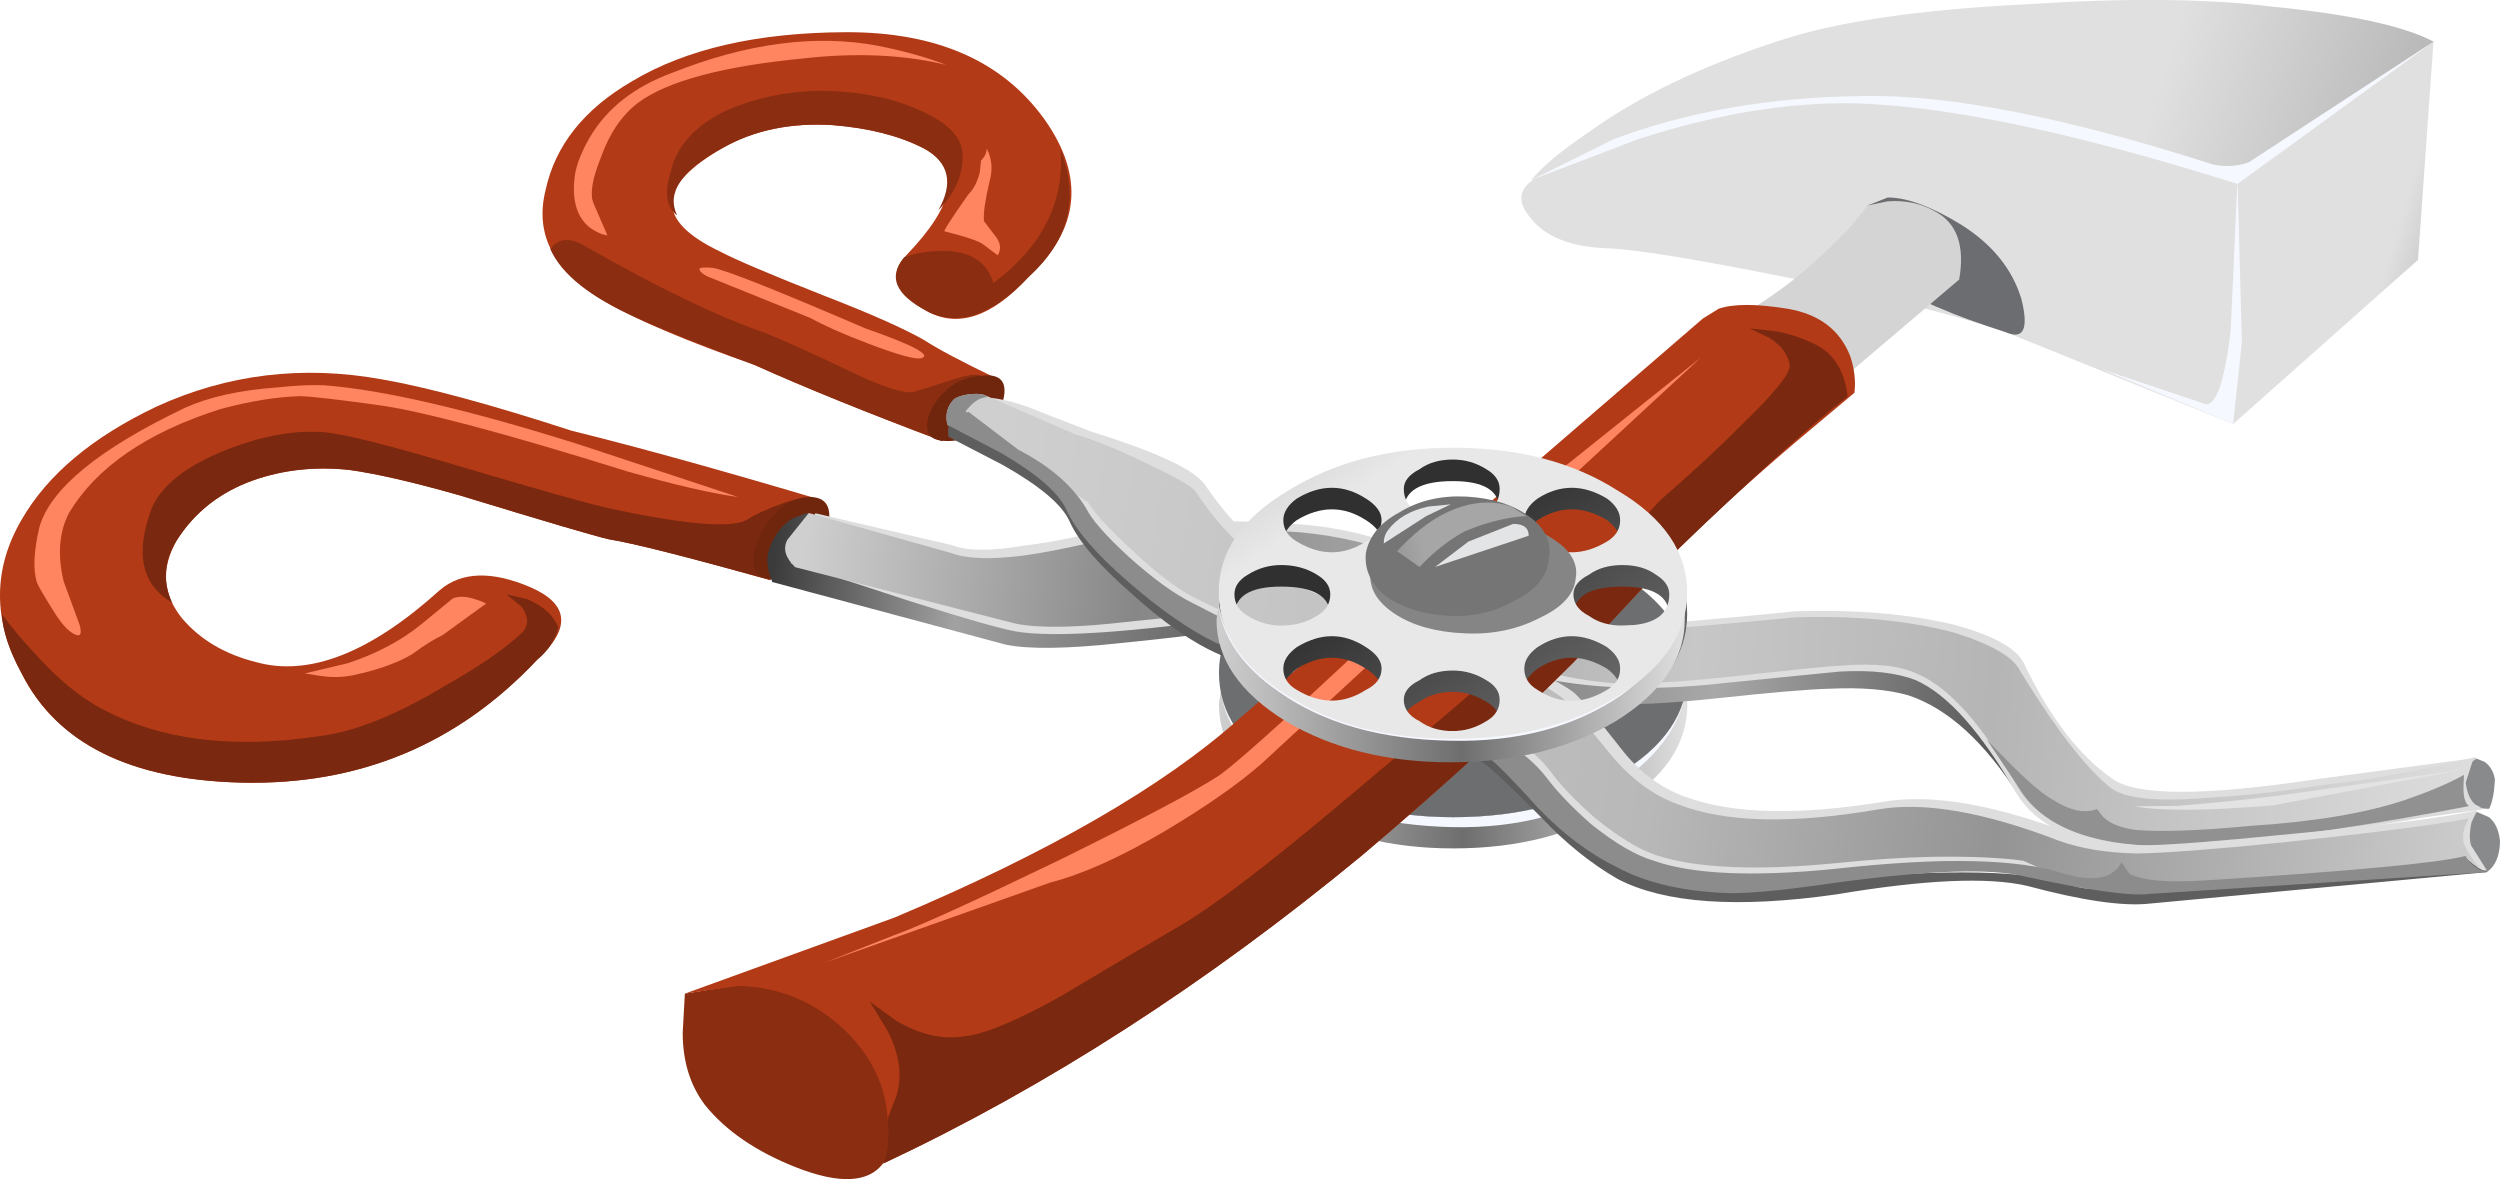 <?xml version="1.0" encoding="UTF-8" standalone="no"?>
<!-- Created with Inkscape (http://www.inkscape.org/) -->
<svg xmlns:inkscape="http://www.inkscape.org/namespaces/inkscape" xmlns:rdf="http://www.w3.org/1999/02/22-rdf-syntax-ns#" xmlns="http://www.w3.org/2000/svg" xmlns:xlink="http://www.w3.org/1999/xlink" xmlns:ns1="http://sozi.baierouge.fr" xmlns:cc="http://creativecommons.org/ns#" xmlns:sodipodi="http://sodipodi.sourceforge.net/DTD/sodipodi-0.dtd" xmlns:dc="http://purl.org/dc/elements/1.1/" id="svg2" xml:space="preserve" viewBox="0 0 50.443 23.791" version="1.1" inkscape:version="0.91 r13725">
  <defs id="defs6">
    <linearGradient id="linearGradient24" y2="-2.05" gradientUnits="userSpaceOnUse" x2="5.238" gradientTransform="matrix(.72 0 0 .631 23.457 7.922)" y1="-2.05" x1="-5.237">
      <stop id="stop26" style="stop-color:#cfcfcf" offset="0"/>
      <stop id="stop28" style="stop-color:#6e6e6e" offset=".522"/>
      <stop id="stop30" style="stop-color:#e0e0e0" offset="1"/>
    </linearGradient>
    <linearGradient id="linearGradient58" y2="-524.22" gradientUnits="userSpaceOnUse" x2="299.47" gradientTransform="matrix(.719 .005 .061 .63 -147.66 336.94)" y1="-524.22" x1="266.95">
      <stop id="stop60" style="stop-color:#3b3b3b" offset="0"/>
      <stop id="stop62" style="stop-color:#a1a1a1" offset=".129"/>
      <stop id="stop64" style="stop-color:#575757" offset=".353"/>
      <stop id="stop66" style="stop-color:#a8a8a8" offset=".659"/>
      <stop id="stop68" style="stop-color:#1f1f1f" offset="1"/>
    </linearGradient>
    <linearGradient id="linearGradient86" y2="-522.96" gradientUnits="userSpaceOnUse" x2="303.01" gradientTransform="matrix(.719 .005 .061 .63 -145.33 336.18)" y1="-522.96" x1="264.24">
      <stop id="stop88" style="stop-color:#cfcfcf" offset="0"/>
      <stop id="stop90" style="stop-color:#878787" offset=".196"/>
      <stop id="stop92" style="stop-color:#c7c7c7" offset=".522"/>
      <stop id="stop94" style="stop-color:#b5b5b5" offset="0.698"/>
      <stop id="stop96" style="stop-color:#e0e0e0" offset="1"/>
    </linearGradient>
    <linearGradient id="linearGradient132" y2="-1679" gradientUnits="userSpaceOnUse" x2="-649.88" gradientTransform="matrix(.719 -.019 .088 .628 656.48 1050.9)" y1="-1679" x1="-685.59">
      <stop id="stop134" style="stop-color:#cfcfcf" offset="0"/>
      <stop id="stop136" style="stop-color:#b8b8b8" offset=".439"/>
      <stop id="stop138" style="stop-color:#949494" offset=".659"/>
      <stop id="stop140" style="stop-color:#d4d4d4" offset="1"/>
    </linearGradient>
    <linearGradient id="linearGradient166" y2="-13261" gradientUnits="userSpaceOnUse" x2="17302" gradientTransform="matrix(-.694 .165 -.188 -.608 9555.8 -10894)" y1="-13261" x1="17297">
      <stop id="stop168" style="stop-color:#6e6e6e" offset="0"/>
      <stop id="stop170" style="stop-color:#e0e0e0" offset="1"/>
    </linearGradient>
    <linearGradient id="linearGradient184" y2="-13274" gradientUnits="userSpaceOnUse" x2="17308" gradientTransform="matrix(-.694 .164 -.187 -.608 9565.1 -10889)" y1="-13274" x1="17292">
      <stop id="stop186" style="stop-color:#6e6e6e" offset="0"/>
      <stop id="stop188" style="stop-color:#e0e0e0" offset="1"/>
    </linearGradient>
    <linearGradient id="linearGradient202" y2="-16327" gradientUnits="userSpaceOnUse" x2="1595.7" gradientTransform="matrix(-.068 -.627 .716 -.06 11827 39.766)" y1="-16327" x1="1587.5">
      <stop id="stop204" style="stop-color:#6e6e6e" offset="0"/>
      <stop id="stop206" style="stop-color:#e0e0e0" offset="1"/>
    </linearGradient>
    <linearGradient id="linearGradient222" y2="-8113.9" gradientUnits="userSpaceOnUse" x2="-2317.8" gradientTransform="matrix(.518 -.437 .499 .453 5280.1 2679.9)" y1="-8113.9" x1="-2319.6">
      <stop id="stop224" style="stop-color:#cfcfcf" offset="0"/>
      <stop id="stop226" style="stop-color:#b8b8b8" offset=".439"/>
      <stop id="stop228" style="stop-color:#949494" offset=".659"/>
      <stop id="stop230" style="stop-color:#d4d4d4" offset="1"/>
    </linearGradient>
    <linearGradient id="linearGradient256" y2="-9714.9" gradientUnits="userSpaceOnUse" x2="-3275.2" gradientTransform="matrix(.436 -.502 .573 .382 7020.4 2071.3)" y1="-9714.9" x1="-3285">
      <stop id="stop258" style="stop-color:#303030" offset="0"/>
      <stop id="stop260" style="stop-color:#919191" offset="1"/>
    </linearGradient>
    <linearGradient id="linearGradient274" y2="-2.025" gradientUnits="userSpaceOnUse" x2="5.237" gradientTransform="matrix(.72 0 0 .631 23.417 9.282)" y1="-2.025" x1="-5.238">
      <stop id="stop276" style="stop-color:#cfcfcf" offset="0"/>
      <stop id="stop278" style="stop-color:#6e6e6e" offset=".522"/>
      <stop id="stop280" style="stop-color:#e0e0e0" offset="1"/>
    </linearGradient>
    <linearGradient id="linearGradient296" y2="-9701.3" gradientUnits="userSpaceOnUse" x2="-3277.4" gradientTransform="matrix(.436 -.502 .573 .382 7010.9 2072.5)" y1="-9701.3" x1="-3287">
      <stop id="stop298" style="stop-color:#8a8a8a" offset="0"/>
      <stop id="stop300" style="stop-color:#e8e8e8" offset="1"/>
    </linearGradient>
    <radialGradient id="radialGradient316" gradientUnits="userSpaceOnUse" cy="-11999" cx="-2987.2" gradientTransform="matrix(.311 -.569 -.668 -.33 -7068.2 -5646)" r="2.868">
      <stop id="stop318" style="stop-color:#e0e0e0" offset="0"/>
      <stop id="stop320" style="stop-color:#757575" offset="1"/>
    </radialGradient>
    <radialGradient id="radialGradient334" gradientUnits="userSpaceOnUse" cy="-12046" cx="-2969.8" gradientTransform="matrix(.308 -.57 -.671 -.327 -7146.5 -5622)" r="1.784">
      <stop id="stop336" style="stop-color:#7f7f7f" offset="0"/>
      <stop id="stop338" style="stop-color:#a6a6a6" offset="1"/>
    </radialGradient>
  </defs>
  <g id="g10" transform="matrix(1.25 0 0 -1.25 0 23.791)">
    <g id="g12">
      <g id="g14">
        <g id="g16">
          <g id="g22">
            <path id="path32" style="fill-rule:evenodd;fill:url(#linearGradient24)" d="m23.457 5.842c0.961 0 1.801 0.199 2.52 0.597 0.718 0.399 1.128 0.895 1.222 1.481l0.039-0.25c0-0.653-0.375-1.2-1.117-1.641-0.719-0.461-1.609-0.691-2.664-0.691-1.031 0-1.922 0.23-2.664 0.691-0.746 0.441-1.117 0.988-1.117 1.641l0.035 0.25c0.098-0.586 0.504-1.082 1.227-1.481 0.718-0.398 1.558-0.597 2.519-0.597z" inkscape:connector-curvature="0"/>
          </g>
        </g>
      </g>
      <path id="path34" style="fill-rule:evenodd;fill:#f6f8ff" d="m27.199 7.81c-0.105-0.519-0.453-0.988-1.043-1.402-0.742-0.504-1.644-0.746-2.699-0.727-1.152 0.024-2.074 0.286-2.773 0.789-0.586 0.407-0.918 0.891-0.989 1.45 0.082-0.539 0.45-1 1.098-1.387 0.742-0.461 1.633-0.691 2.664-0.691 1.055 0 1.945 0.23 2.664 0.691 0.606 0.359 0.965 0.785 1.078 1.277z" inkscape:connector-curvature="0"/>
      <path id="path36" style="fill-rule:evenodd;fill:#6d6e70" d="m27.238 8.174c0-0.653-0.375-1.2-1.117-1.641-0.719-0.461-1.609-0.691-2.664-0.691-1.031 0-1.922 0.23-2.664 0.691-0.746 0.441-1.117 0.988-1.117 1.641 0 0.629 0.375 1.168 1.117 1.609 0.742 0.461 1.633 0.691 2.664 0.691s1.922-0.23 2.664-0.691c0.742-0.441 1.117-0.98 1.117-1.609z" inkscape:connector-curvature="0"/>
      <path id="path38" style="fill-rule:evenodd;fill:#888a8c" d="m36.258 5.924c-1.242-0.161-1.961-0.125-2.156 0.105l2.156-0.105c0.058 0.007 0.121 0.015 0.18 0.023 0.699 0.125 1.558 0.293 2.574 0.512 0.582 0.086 0.886 0.199 0.918 0.347l0.175-0.07c0.094-0.066 0.149-0.164 0.168-0.289-0.011-0.211-0.043-0.367-0.093-0.469-1.703-0.047-2.953-0.066-3.742-0.062l-0.18 0.008z" inkscape:connector-curvature="0"/>
      <path id="path40" style="fill-rule:evenodd;fill:#b33a16" d="m9.836 10.326c-0.215 0.047-1.02 0.285-2.418 0.711-0.754 0.215-1.348 0.351-1.777 0.41-0.551 0.059-1.067 0.004-1.555-0.168-0.535-0.191-0.945-0.516-1.231-0.965-0.261-0.453-0.23-0.875 0.086-1.265 0.297-0.348 0.696-0.579 1.192-0.704 0.855-0.238 1.844 0.149 2.965 1.161 0.351 0.3 0.843 0.316 1.476 0.043 0.614-0.274 0.645-0.661 0.094-1.168-1.285-1.364-2.871-2.024-4.766-1.981-1.797 0.043-2.98 0.629-3.554 1.762-0.465 0.855-0.465 1.687 0.004 2.488 0.418 0.723 1.14 1.328 2.168 1.817 1.148 0.527 2.367 0.675 3.652 0.441 0.738-0.129 1.758-0.406 3.055-0.828 1.093-0.27 2.429-0.641 4.015-1.113l-0.812-1.297c-1.371 0.383-2.239 0.601-2.594 0.656z" inkscape:connector-curvature="0"/>
      <path id="path42" style="fill-rule:evenodd;fill:#7a280f" d="m5.641 11.447c-0.551 0.059-1.067 0.004-1.555-0.168-0.535-0.191-0.945-0.516-1.231-0.965-0.207-0.332-0.234-0.664-0.078-1.008-0.492 0.289-0.601 0.797-0.328 1.524 0.16 0.371 0.559 0.683 1.192 0.937 0.586 0.231 1.117 0.328 1.597 0.289 0.332-0.031 1.055-0.214 2.168-0.546 1.278-0.379 2.082-0.606 2.414-0.68 1.285-0.277 2.035-0.332 2.262-0.172 0.121 0.078 0.316 0.168 0.586 0.262 0.121 0.039 0.23 0.066 0.328 0.082l-0.058-0.5-0.504-0.832c-1.375 0.383-2.243 0.601-2.598 0.656-0.215 0.047-1.02 0.285-2.414 0.711-0.758 0.215-1.352 0.351-1.781 0.41z" inkscape:connector-curvature="0"/>
      <path id="path44" style="fill-rule:evenodd;fill:#7a280f" d="m8.176 9.439 0.32-0.074c0.238-0.094 0.399-0.227 0.488-0.398l0.032-0.063c-0.059-0.207-0.172-0.383-0.348-0.523-1.281-1.364-2.871-2.024-4.766-1.981-1.793 0.043-2.98 0.629-3.55 1.762-0.2 0.363-0.309 0.683-0.321 0.957 0.16-0.215 0.328-0.422 0.516-0.617 0.363-0.41 0.734-0.719 1.109-0.918 0.938-0.496 2.094-0.641 3.469-0.438 0.578 0.067 1.262 0.336 2.051 0.813 0.566 0.316 0.984 0.609 1.262 0.871 0.101 0.121 0.093 0.258-0.02 0.41l-0.242 0.199z" inkscape:connector-curvature="0"/>
      <path id="path46" style="fill-rule:evenodd;fill:#70250d" d="m12.941 9.842c-0.195-0.098-0.363-0.145-0.507-0.141-0.192 0.008-0.286 0.113-0.274 0.324 0.008 0.149 0.074 0.324 0.203 0.528 0.18 0.269 0.391 0.417 0.633 0.453 0.313 0.031 0.438-0.121 0.375-0.453-0.062-0.317-0.207-0.551-0.43-0.711z" inkscape:connector-curvature="0"/>
      <g id="g48">
        <g id="g50">
          <g id="g56">
            <path id="path70" style="fill-rule:evenodd;fill:url(#linearGradient58)" d="m17.516 9.935c0.871 0.16 1.902 0.219 3.101 0.18 1.219-0.062 2.469-0.508 3.754-1.328 0.371-0.266 0.977-0.359 1.82-0.281 0.504 0.023 1.395 0.097 2.672 0.222 0.938 0.032 1.774-0.05 2.508-0.246 0.613-0.187 0.988-0.398 1.121-0.637 0.442-0.855 0.918-1.48 1.426-1.875l0.18-0.07c0.019-0.062 0.218-0.164 0.597-0.305 0.379-0.117 0.567-0.207 0.563-0.269-0.5 0.039-1.024 0.129-1.57 0.273-0.59 0.188-0.954 0.379-1.09 0.575-0.559 0.879-1.157 1.425-1.797 1.636-0.332 0.094-0.75 0.129-1.254 0.106-0.359-0.008-0.973-0.063-1.84-0.156-0.75-0.079-1.352-0.11-1.805-0.094-0.476 0.035-1 0.137-1.57 0.304-0.824 0.278-1.488 0.493-1.984 0.633-0.879 0.242-1.653 0.332-2.328 0.27-0.793-0.098-1.434-0.172-1.915-0.219-0.867-0.094-1.492-0.105-1.871-0.027l-3.769 1.011c-0.086 0.211-0.102 0.391-0.047 0.536 0.082 0.23 0.207 0.39 0.379 0.492l0.223 0.086 0.558-0.367c0.492-0.266 1.035-0.473 1.625-0.622 0.238-0.089 0.617-0.105 1.149-0.039 0.293 0.032 0.679 0.102 1.164 0.211z" inkscape:connector-curvature="0"/>
          </g>
        </g>
      </g>
      <path id="path72" style="fill-rule:evenodd;fill:#dedede" d="m17.633 10.154c0.871 0.156 1.902 0.219 3.101 0.176 1.34-0.067 2.59-0.508 3.754-1.328 0.395-0.242 1.016-0.336 1.856-0.282 0.484 0.047 1.363 0.133 2.636 0.254 0.938 0.032 1.774-0.058 2.508-0.273 0.641-0.168 1.016-0.371 1.125-0.606 0.133-0.257 0.332-0.57 0.606-0.933 0.316-0.453 0.601-0.77 0.855-0.945 0.235-0.176 0.781-0.235 1.649-0.18 0.48 0.023 1.117 0.098 1.914 0.215 0.582 0.086 1.293 0.23 2.14 0.433l-0.011-0.285c-0.008-0.211 0.082-0.34 0.269-0.387-1.715-0.339-3.176-0.562-4.379-0.668-1.613-0.132-2.644 0.153-3.094 0.86-0.578 1.008-1.124 1.625-1.644 1.851-0.305 0.118-0.711 0.164-1.215 0.137-0.168-0.015-0.793-0.078-1.879-0.187-1.277-0.145-2.39-0.086-3.336 0.179-0.828 0.278-1.492 0.493-1.988 0.633-0.875 0.242-1.664 0.332-2.359 0.274-1.907-0.274-3.161-0.356-3.754-0.25-0.262 0.05-0.844 0.214-1.739 0.5-1.066 0.351-1.691 0.55-1.882 0.601 0.004 0.106 0.058 0.219 0.16 0.34 0.101 0.121 0.144 0.238 0.125 0.344 0.117-0.028 0.887-0.242 2.308-0.649 0.211-0.09 0.582-0.093 1.114-0.008 0.289 0.032 0.675 0.094 1.16 0.184z" inkscape:connector-curvature="0"/>
      <path id="path74" style="fill-rule:evenodd;fill:#dedede" d="m15.371 10.232c0.234-0.094 0.617-0.097 1.149-0.008 0.289 0.032 0.675 0.102 1.16 0.211 0.922 0.18 1.953 0.227 3.101 0.145 1.172-0.039 2.426-0.481 3.754-1.324 0.395-0.266 1.004-0.371 1.82-0.317 0.504 0.028 1.383 0.102 2.637 0.227 0.961 0.031 1.809-0.043 2.543-0.215 0.617-0.168 0.992-0.367 1.125-0.606 0.414-0.875 0.891-1.5 1.426-1.875 0.371-0.285 1.461-0.292 3.273-0.019l2.641 0.352-0.184-0.122c-0.125-0.078-0.191-0.171-0.195-0.277 0.012-0.273-0.098-0.351-0.332-0.238-1.187-0.274-2.383-0.465-3.59-0.571-1.609-0.132-2.64 0.153-3.09 0.864-0.601 1.008-1.148 1.625-1.644 1.851-0.281 0.137-0.699 0.184-1.25 0.137-0.098 0.004-0.711-0.059-1.844-0.187-1.277-0.149-2.402-0.086-3.375 0.175-0.824 0.282-1.488 0.493-1.984 0.637-0.875 0.262-1.653 0.363-2.324 0.301-0.797-0.098-1.434-0.172-1.918-0.219-0.868-0.094-1.489-0.105-1.872-0.027l-3.554 0.906 0.191 0.312 0.125 0.403 2.211-0.516z" inkscape:connector-curvature="0"/>
      <g id="g76">
        <g id="g78">
          <g id="g84">
            <path id="path98" style="fill-rule:evenodd;fill:url(#linearGradient86)" d="m15.363 10.103c0.235-0.09 0.617-0.105 1.149-0.039 0.265 0.035 0.64 0.106 1.125 0.215 0.871 0.156 1.918 0.219 3.136 0.176 1.223-0.063 2.473-0.504 3.754-1.328 0.375-0.262 0.981-0.36 1.825-0.282 0.48 0.028 1.359 0.102 2.632 0.223 0.961 0.031 1.809-0.051 2.543-0.242 0.618-0.191 0.981-0.402 1.09-0.637 0.578-0.945 1.067-1.57 1.461-1.879 0.234-0.175 0.781-0.226 1.649-0.148 0.48 0.023 1.121 0.098 1.914 0.219 0.605 0.062 1.367 0.203 2.289 0.422l-0.129-0.403c0.035-0.277 0.152-0.414 0.344-0.422-1.79-0.254-3.282-0.433-4.485-0.539-1.613-0.156-2.644 0.141-3.09 0.891-0.558 0.988-1.093 1.594-1.609 1.82-0.281 0.137-0.699 0.184-1.254 0.137-0.07 0.004-0.699-0.059-1.879-0.188-0.746-0.078-1.348-0.109-1.801-0.093-0.457 0.035-0.968 0.136-1.535 0.304-0.828 0.258-1.492 0.461-1.988 0.606-0.875 0.258-1.66 0.359-2.359 0.301-0.797-0.098-1.434-0.172-1.918-0.219-0.844-0.098-1.454-0.11-1.836-0.031l-3.555 0.91c-0.16 0.152-0.203 0.301-0.125 0.445l0.344 0.43 2.308-0.649z" inkscape:connector-curvature="0"/>
          </g>
        </g>
      </g>
      <path id="path100" style="fill-rule:evenodd;fill:#e3e3e3" d="m34.461 6.017 0.684 0.008c0.554 0.043 1.097 0.098 1.625 0.164l3.042 0.43-3.121-0.586c-1.082-0.09-1.824-0.094-2.23-0.016z" inkscape:connector-curvature="0"/>
      <path id="path102" style="fill-rule:evenodd;fill:#919191" d="m39.766 6.369c-0.008-0.188 0.023-0.305 0.089-0.348-1.57-0.304-2.96-0.508-4.164-0.613-1.613-0.137-2.64 0.164-3.089 0.891l-0.54 0.808c0.504-0.543 0.864-0.871 1.075-0.984 0.277-0.176 0.515-0.227 0.711-0.149l0.101-0.129c0.117-0.109 0.293-0.179 0.531-0.21 0.407-0.032 1.02-0.012 1.836 0.066 1.036 0.066 1.872 0.207 2.504 0.418 0.387 0.133 0.707 0.269 0.953 0.406l-0.007-0.156z" inkscape:connector-curvature="0"/>
      <path id="path104" style="fill-rule:evenodd;fill:#ff8561" d="m0.633 10.513c0.172 0.625 0.957 1.27 2.355 1.938 0.391 0.176 0.887 0.285 1.489 0.328 0.289 0.031 0.543 0.043 0.757 0.035 0.957-0.074 2.332-0.394 4.129-0.961l2.551-0.843c-0.43 0.058-1.019 0.195-1.777 0.41-2.035 0.636-3.399 0.996-4.09 1.082-0.621 0.086-1.012 0.129-1.18 0.136-0.387-0.007-0.82-0.078-1.305-0.207-1.191-0.378-2.007-0.941-2.449-1.679-0.16-0.309-0.187-0.676-0.086-1.102l0.258-0.703c0.039-0.148 0.016-0.199-0.082-0.152-0.094 0.043-0.195 0.152-0.308 0.324-0.176 0.281-0.278 0.453-0.301 0.516-0.063 0.21-0.047 0.503 0.039 0.878z" inkscape:connector-curvature="0"/>
      <path id="path106" style="fill-rule:evenodd;fill:#ff8561" d="m7.309 9.373c0.097 0.039 0.218 0.035 0.359-0.012 0.074-0.023 0.133-0.047 0.18-0.07l-0.707-0.512c-0.125-0.059-0.286-0.156-0.481-0.301-0.222-0.136-0.539-0.254-0.953-0.343-0.168-0.036-0.348-0.04-0.539-0.012l-0.25 0.039 0.691 0.164c0.461 0.152 0.856 0.359 1.18 0.621l0.52 0.426z" inkscape:connector-curvature="0"/>
      <path id="path108" style="fill-rule:evenodd;fill:#888a8c" d="m37.512 5.353c0.355 0.047 1.183 0.235 2.476 0.571l0.188-0.082c0.101-0.079 0.164-0.211 0.179-0.399-0.007-0.234-0.078-0.394-0.214-0.488-1.403 0.098-2.762 0.117-4.079 0.055-0.816-0.032-1.699 0.015-2.648 0.144l-0.184 0.035c0.602-0.074 1.301-0.097 2.098-0.07 0.817 0.055 1.543 0.133 2.184 0.234z" inkscape:connector-curvature="0"/>
      <path id="path110" style="fill-rule:evenodd;fill:#b33a16" d="m16.859 17.107c0.657-0.926 0.571-1.773-0.254-2.543-0.593-0.648-1.144-0.832-1.648-0.551-0.508 0.305-0.617 0.606-0.328 0.899 0.797 0.828 0.891 1.402 0.289 1.723-0.402 0.207-0.895 0.332-1.477 0.378-0.675 0.043-1.269-0.082-1.773-0.367-1.078-0.617-1.094-1.176-0.039-1.676 0.25-0.132 0.812-0.371 1.683-0.714 0.747-0.289 1.282-0.528 1.61-0.715 0.207-0.137 0.598-0.344 1.172-0.621l-0.133-0.547-0.758-0.457c-1.191 0.449-2.199 0.855-3.023 1.226-1.118 0.391-1.914 0.731-2.395 1.016-0.832 0.473-1.16 1.07-0.98 1.801 0.156 0.726 0.621 1.312 1.402 1.765 0.871 0.52 2.016 0.782 3.434 0.789 1.464 0.008 2.539-0.46 3.218-1.406z" inkscape:connector-curvature="0"/>
      <path id="path112" style="fill-rule:evenodd;fill:#8a2d11" d="m17.117 16.619c0.309-0.781 0.137-1.465-0.512-2.055-0.597-0.629-1.148-0.812-1.648-0.551-0.504 0.266-0.625 0.551-0.363 0.864 0.187 0.074 0.414 0.109 0.679 0.105 0.407-0.015 0.665-0.187 0.762-0.519 0.793 0.597 1.153 1.316 1.082 2.156z" inkscape:connector-curvature="0"/>
      <path id="path114" style="fill-rule:evenodd;fill:#8a2d11" d="m14.918 16.635c-0.402 0.207-0.895 0.332-1.477 0.378-0.675 0.043-1.269-0.082-1.773-0.367-0.668-0.359-0.914-0.722-0.738-1.09-0.18 0.137-0.211 0.375-0.098 0.723 0.09 0.383 0.363 0.695 0.824 0.938 0.465 0.218 0.985 0.336 1.559 0.351 0.625-0.004 1.164-0.105 1.613-0.308 0.473-0.2 0.711-0.45 0.711-0.743 0.004-0.316-0.129-0.609-0.394-0.879 0.25 0.438 0.175 0.77-0.227 0.997z" inkscape:connector-curvature="0"/>
      <path id="path116" style="fill-rule:evenodd;fill:#8a2d11" d="m15.836 12.967 0.234-0.207-0.109-0.387-0.758-0.457c-1.191 0.449-2.199 0.855-3.023 1.226-0.871 0.325-1.504 0.578-1.907 0.762-0.746 0.332-1.211 0.703-1.39 1.109 0.129 0.18 0.32 0.192 0.574 0.04 1.164-0.665 2.125-1.129 2.895-1.395 0.273-0.109 0.761-0.328 1.464-0.664 0.473-0.223 0.782-0.316 0.926-0.289 0.024 0.004 0.235 0.07 0.633 0.199 0.23 0.078 0.387 0.098 0.461 0.063z" inkscape:connector-curvature="0"/>
      <path id="path118" style="fill-rule:evenodd;fill:#70250d" d="m15.738 12.01c-0.187-0.075-0.355-0.106-0.5-0.094-0.191 0.008-0.281 0.097-0.273 0.265 0.012 0.149 0.082 0.301 0.215 0.457 0.175 0.204 0.394 0.309 0.656 0.329 0.309 0.039 0.43-0.09 0.359-0.387-0.05-0.277-0.203-0.469-0.457-0.57z" inkscape:connector-curvature="0"/>
      <path id="path120" style="fill-rule:evenodd;fill:#dedede" d="m15.477 12.533c0.07 0.047 0.152 0.07 0.246 0.078l0.144 0.008c0.215-0.004 0.473-0.063 0.77-0.172 0.175-0.07 0.5-0.199 0.972-0.379 1.063-0.332 1.676-0.617 1.84-0.859 0.52-0.77 1.156-1.309 1.903-1.617 0.347-0.145 1.082-0.426 2.199-0.836 0.972-0.403 1.586-0.7 1.844-0.895 0.101-0.078 0.355-0.379 0.761-0.898 0.293-0.383 0.641-0.645 1.039-0.789 0.77-0.286 1.856-0.309 3.254-0.075 0.758 0.114 1.735-0.054 2.93-0.504 0.348-0.125 0.762-0.195 1.242-0.207 0.457 0.008 1.246 0.071 2.367 0.184 1.504 0.141 2.504 0.27 3 0.383l-0.093-0.195c-0.036-0.168-0.036-0.297-0.004-0.379l0.25-0.395-5.321-0.246c-0.332-0.043-1.004 0.051-2.008 0.281-0.32 0.086-0.792 0.117-1.414 0.098-0.554 0.008-1.058-0.027-1.507-0.098-1.543-0.265-2.766-0.168-3.672 0.301-0.426 0.227-0.813 0.527-1.157 0.906-0.421 0.438-0.695 0.703-0.824 0.801-0.258 0.195-0.945 0.508-2.066 0.941-1.442 0.559-2.188 0.848-2.234 0.868-0.454 0.203-0.95 0.519-1.489 0.945-0.594 0.469-0.961 0.855-1.105 1.164-0.117 0.246-0.481 0.547-1.09 0.91l-0.867 0.449c-0.051 0.059-0.024 0.133 0.09 0.227z" inkscape:connector-curvature="0"/>
      <g id="g122">
        <g id="g124">
          <g id="g130">
            <path id="path142" style="fill-rule:evenodd;fill:url(#linearGradient132)" d="m15.719 12.674c0.07 0.004 0.133-0.004 0.179-0.02l1.461-0.633c0.348-0.105 0.746-0.269 1.196-0.492 0.476-0.223 0.73-0.375 0.761-0.457 0.496-0.746 1.129-1.285 1.903-1.613 0.375-0.145 1.105-0.426 2.199-0.84 0.996-0.379 1.609-0.676 1.844-0.891 0.078-0.082 0.332-0.379 0.761-0.902 0.321-0.379 0.676-0.641 1.075-0.781 0.746-0.289 1.82-0.317 3.218-0.078 0.735 0.128 1.711-0.039 2.926-0.508 0.348-0.125 0.766-0.192 1.246-0.203 0.481 0.007 1.282 0.07 2.403 0.183 1.5 0.16 2.488 0.289 2.961 0.383l-0.063-0.133c-0.035-0.105-0.043-0.203-0.012-0.285 0.063-0.141 0.145-0.262 0.246-0.363l-5.335-0.438c-0.286-0.039-0.954 0.055-2.008 0.282-0.668 0.191-1.641 0.191-2.922 0.003-1.641-0.234-2.852-0.132-3.633 0.305-0.453 0.223-0.852 0.524-1.195 0.902-0.45 0.473-0.711 0.743-0.789 0.801-0.254 0.172-0.957 0.485-2.102 0.938-1.414 0.543-2.16 0.832-2.234 0.867-0.481 0.246-0.977 0.57-1.493 0.98-0.589 0.446-0.957 0.821-1.101 1.129-0.121 0.266-0.469 0.571-1.051 0.91l-0.867 0.454c-0.039 0.164-0.004 0.304 0.109 0.414 0.067 0.05 0.172 0.078 0.317 0.086z" inkscape:connector-curvature="0"/>
          </g>
        </g>
      </g>
      <path id="path144" style="fill-rule:evenodd;fill:#dedede" d="m16.449 11.678v0.031l0.11-0.024c0.312-0.273 0.503-0.429 0.582-0.468 0.074-0.059 0.214-0.157 0.418-0.289 0.113-0.184 0.351-0.442 0.714-0.774 0.395-0.375 0.739-0.637 1.043-0.789 1.602-0.762 2.825-1.281 3.664-1.562 1.043-0.379 1.727-0.786 2.051-1.227 0.164-0.223 0.403-0.473 0.715-0.746 0.387-0.313 0.715-0.512 0.988-0.602 0.641-0.211 1.621-0.254 2.934-0.125 1.098 0.114 2.043 0.133 2.844 0.055l0.148-0.02 0.633-0.277-0.551 0.125c-0.664 0.188-1.64 0.188-2.922 0-1.539-0.269-2.765-0.168-3.668 0.301-0.429 0.226-0.816 0.527-1.16 0.906-0.422 0.438-0.695 0.703-0.824 0.801-0.258 0.191-0.945 0.508-2.063 0.941-1.441 0.559-2.187 0.848-2.238 0.868-0.449 0.203-0.945 0.519-1.488 0.945-0.59 0.449-0.957 0.824-1.106 1.133-0.113 0.242-0.39 0.507-0.824 0.797z" inkscape:connector-curvature="0"/>
      <path id="path146" style="fill-rule:evenodd;fill:#5e5e5e" d="m16.176 11.533-0.867 0.449c-0.016 0.149 0.011 0.266 0.078 0.356l1.105-0.719c0.617-0.469 0.969-0.793 1.055-0.977 0.09-0.183 0.328-0.441 0.715-0.777 0.39-0.332 0.734-0.582 1.039-0.754 1.105-0.582 2.328-1.113 3.668-1.594 0.422-0.164 0.851-0.367 1.277-0.613 0.383-0.23 0.641-0.422 0.774-0.582 0.16-0.223 0.398-0.473 0.71-0.746 0.387-0.332 0.719-0.543 0.993-0.633 0.715-0.207 1.691-0.238 2.929-0.094 1.813 0.157 3.043 0.133 3.688-0.078 0.469-0.16 0.777-0.097 0.922 0.184l0.015-0.188c0.129-0.097 0.504-0.125 1.125-0.086 2.465 0.161 3.942 0.317 4.434 0.473 0.105-0.098 0.207-0.164 0.305-0.199l-5.442-0.508c-0.426-0.047-1.086 0.047-1.972 0.285-0.637 0.149-1.668 0.102-3.09-0.137-1.59-0.226-2.766-0.144-3.52 0.247-0.429 0.246-0.844 0.578-1.238 0.996-0.473 0.476-0.774 0.761-0.902 0.855-0.231 0.176-0.918 0.481-2.063 0.914-1.363 0.5-2.109 0.789-2.234 0.863-0.426 0.184-0.899 0.512-1.418 0.985-0.52 0.453-0.856 0.84-1 1.168-0.121 0.265-0.481 0.57-1.086 0.91z" inkscape:connector-curvature="0"/>
      <path id="path148" style="fill-rule:evenodd;fill:#8c8c8c" d="m15.398 12.592c0.071 0.043 0.176 0.074 0.321 0.082 0.07 0.004 0.133-0.004 0.179-0.02l0.04-0.031c-0.094-0.004-0.188-0.051-0.274-0.141-0.09-0.09-0.098-0.125-0.031-0.097l0.808-0.614c0.504-0.261 0.868-0.574 1.09-0.941 0.09-0.184 0.317-0.442 0.68-0.777 0.391-0.352 0.738-0.606 1.039-0.754 1.105-0.582 2.328-1.114 3.668-1.598 1.016-0.356 1.699-0.762 2.051-1.227 0.164-0.218 0.402-0.468 0.711-0.742 0.39-0.312 0.73-0.512 1.027-0.597 0.617-0.215 1.582-0.258 2.895-0.129 1.742 0.195 2.98 0.168 3.722-0.078 0.469-0.137 0.778-0.079 0.922 0.187l0.125-0.184c0.203-0.113 0.613-0.148 1.234-0.109 2.395 0.152 3.79 0.285 4.192 0.395 0.082-0.141 0.199-0.227 0.344-0.262l-5.453-0.352c-0.286-0.039-0.954 0.055-2.008 0.282-0.543 0.136-1.559 0.101-3.059-0.102-0.738-0.109-1.285-0.164-1.644-0.168-0.75 0.016-1.375 0.152-1.875 0.418-0.454 0.223-0.875 0.543-1.274 0.957-0.449 0.5-0.738 0.785-0.863 0.863-0.258 0.196-0.957 0.508-2.102 0.938-1.316 0.508-2.062 0.797-2.238 0.867-0.426 0.207-0.898 0.535-1.414 0.984-0.52 0.45-0.856 0.84-1 1.168-0.121 0.266-0.469 0.571-1.051 0.91l-0.867 0.454c-0.039 0.164-0.004 0.304 0.105 0.418z" inkscape:connector-curvature="0"/>
      <path id="path150" style="fill-rule:evenodd;fill:#ff8561" d="m15.273 17.986c-0.687 0.164-1.449 0.199-2.281 0.106-1.312-0.125-2.207-0.364-2.683-0.711-0.274-0.207-0.473-0.504-0.61-0.891-0.14-0.348-0.179-0.59-0.121-0.734l0.227-0.524c-0.098 0.016-0.2 0.063-0.301 0.141-0.207 0.176-0.281 0.465-0.219 0.867 0.035 0.172 0.113 0.367 0.242 0.586 0.274 0.461 0.711 0.805 1.321 1.031 1.211 0.481 2.316 0.625 3.316 0.438 0.414-0.082 0.785-0.184 1.109-0.309z" inkscape:connector-curvature="0"/>
      <path id="path152" style="fill-rule:evenodd;fill:#ff8561" d="m15.836 16.443c0.066 0.067 0.094 0.133 0.09 0.195 0.086-0.164 0.101-0.343 0.047-0.535-0.071-0.3-0.102-0.511-0.09-0.64l0.16-0.211c0.105-0.117 0.129-0.231 0.062-0.34l-0.23 0.172c-0.074 0.058-0.285 0.129-0.629 0.215-0.023-0.004 0.102 0.195 0.383 0.593 0.09 0.09 0.148 0.207 0.187 0.36l0.02 0.191z" inkscape:connector-curvature="0"/>
      <path id="path154" style="fill-rule:evenodd;fill:#ff8561" d="m11.504 14.709c0.195-0.028 1.019-0.356 2.465-0.977 0.769-0.269 1.07-0.429 0.906-0.48-0.094-0.028-0.375 0.051-0.848 0.23-0.425 0.16-0.734 0.301-0.937 0.414l-1.684 0.68c-0.074 0.039-0.113 0.078-0.117 0.121 0.023 0.02 0.094 0.023 0.215 0.012z" inkscape:connector-curvature="0"/>
      <g id="g156">
        <g id="g158">
          <g id="g164">
            <path id="path172" style="fill-rule:evenodd;fill:url(#linearGradient166)" d="m36.047 12.189-1.078 2.27 1.797 3.117 2.515 0.789-0.25-3.527-2.984-2.649z" inkscape:connector-curvature="0"/>
          </g>
        </g>
      </g>
      <g id="g174">
        <g id="g176">
          <g id="g182">
            <path id="path190" style="fill-rule:evenodd;fill:url(#linearGradient184)" d="m25.617 16.881c0.817 0.589 1.836 1.082 3.059 1.48 0.933 0.317 2.277 0.516 4.027 0.602 1.606 0.105 2.922 0.093 3.953-0.035 1.27-0.125 2.149-0.313 2.625-0.567l-4.746-3.273-7.012 0.535-2.804 0.504c0.168 0.211 0.469 0.461 0.898 0.754z" inkscape:connector-curvature="0"/>
          </g>
        </g>
      </g>
      <g id="g192">
        <g id="g194">
          <g id="g200">
            <path id="path208" style="fill-rule:evenodd;fill:url(#linearGradient202)" d="m25.941 15.025c-0.574 0.02-0.984 0.18-1.222 0.473-0.239 0.273-0.215 0.492 0.074 0.66 0.789 0.422 1.75 0.758 2.875 1.008 1.223 0.273 2.324 0.355 3.309 0.254 1.363-0.168 3.078-0.602 5.14-1.293l-0.07-3.938-3.668 1.481c-0.793 0.273-1.965 0.566-3.524 0.883-1.464 0.292-2.433 0.453-2.914 0.472z" inkscape:connector-curvature="0"/>
          </g>
        </g>
      </g>
      <path id="path210" style="fill-rule:evenodd;fill:#6c6d70" d="m30.617 14.709-0.469 1.008 0.325 0.128c0.312 0 0.707-0.148 1.187-0.441 0.5-0.316 0.824-0.715 0.969-1.199 0.121-0.481 0.035-0.66-0.25-0.535-0.457 0.148-0.805 0.273-1.043 0.379-0.434 0.168-0.672 0.386-0.719 0.66z" inkscape:connector-curvature="0"/>
      <g id="g212">
        <g id="g214">
          <g id="g220">
            <path id="path232" style="fill-rule:evenodd;fill:url(#linearGradient222)" d="m29.215 12.474c-0.336-0.254-0.852 0.145-1.547 1.196 0.719 0.422 1.246 0.789 1.582 1.101 0.215 0.192 0.434 0.399 0.648 0.633l0.25 0.313 0.325 0.066c0.289 0.02 0.539-0.035 0.757-0.16 0.36-0.188 0.489-0.555 0.395-1.102l-2.41-2.047z" inkscape:connector-curvature="0"/>
          </g>
        </g>
      </g>
      <path id="path234" style="fill-rule:evenodd;fill:#f6f8ff" d="m33.926 13.072 1.687-0.566c0.168 0 0.301 0.398 0.395 1.195l0.109 2.426 0.071-2.614-0.141-1.324-2.121 0.883z" inkscape:connector-curvature="0"/>
      <path id="path236" style="fill-rule:evenodd;fill:#f6f8ff" d="m26.445 16.787-1.726-0.66 1.332 0.66c1.172 0.441 2.492 0.672 3.953 0.695 1.391 0.039 3.297-0.328 5.719-1.105 0.191-0.039 0.382-0.032 0.574 0.035l2.984 1.949-3.164-2.297c-2.469 0.778-4.433 1.207-5.898 1.289-1.149 0.067-2.407-0.125-3.774-0.566z" inkscape:connector-curvature="0"/>
      <path id="path238" style="fill-rule:evenodd;fill:#8a2d11" d="m11.379 1.197c-0.238 0.316-0.359 0.703-0.359 1.168l0.035 0.629 1.547 0.25 0.898-0.031c0.672-0.02 1.246-0.051 1.727-0.094l-0.289-1.164c-0.239-0.84-0.465-1.406-0.684-1.703-0.238-0.313-0.707-0.336-1.402-0.063-0.645 0.254-1.137 0.59-1.473 1.008z" inkscape:connector-curvature="0"/>
      <path id="path240" style="fill-rule:evenodd;fill:#b33a16" d="m27.488 13.892 0.254 0.157c0.238 0.082 0.61 0.082 1.113 0 0.504-0.086 0.84-0.336 1.008-0.758 0.071-0.207 0.094-0.406 0.071-0.598l-0.899-0.754c-0.719-0.609-1.367-1.199-1.941-1.765-0.266-0.293-0.828-0.903-1.692-1.829-0.984-0.984-2.121-2.023-3.414-3.117-2.519-2.078-5.093-3.738-7.73-4.976 0.07 0.191 0.094 0.422 0.07 0.695-0.023 0.543-0.254 1.027-0.683 1.449-0.481 0.461-1.055 0.703-1.727 0.723l-0.863-0.125 3.379 1.226c2.496 1.051 4.351 2.122 5.574 3.215l7.48 6.457z" inkscape:connector-curvature="0"/>
      <path id="path242" style="fill-rule:evenodd;fill:#7a280f" d="m25.367 9.42c0.84 0.902 1.317 1.418 1.438 1.543 0.55 0.48 0.972 0.871 1.257 1.164 0.551 0.523 0.829 0.863 0.829 1.008-0.024 0.168-0.133 0.316-0.325 0.441l-0.324 0.156 0.289-0.031c0.239-0.02 0.492-0.094 0.754-0.219 0.313-0.148 0.492-0.433 0.539-0.851-0.574-0.442-1.484-1.258-2.73-2.457-0.266-0.293-0.828-0.903-1.692-1.829-0.984-0.984-2.121-2.023-3.414-3.117-2.519-2.078-5.093-3.738-7.73-4.976 0.07 0.191 0.094 0.429 0.07 0.726l0.145 0.375c0.093 0.317 0.047 0.664-0.145 1.039l-0.289 0.473 0.434-0.312c0.359-0.211 0.707-0.297 1.043-0.254 0.336 0.023 0.875 0.242 1.617 0.66 0.887 0.527 1.547 0.918 1.976 1.168 0.528 0.316 1.391 0.976 2.59 1.984 1.223 1.027 1.942 1.637 2.156 1.828 0.266 0.188 0.77 0.68 1.512 1.481z" inkscape:connector-curvature="0"/>
      <path id="path244" style="fill-rule:evenodd;fill:#ff8561" d="m24.109 10.584 3.344 2.676-7.086-6.551c-0.383-0.336-0.91-0.703-1.582-1.102-0.719-0.422-1.328-0.691-1.832-0.82l-3.633-1.289 1.118 0.441c0.406 0.145 1.304 0.555 2.695 1.227 1.32 0.652 2.168 1.101 2.555 1.355 0.261 0.188 0.933 0.785 2.011 1.793 1.293 1.239 2.098 1.996 2.41 2.27z" inkscape:connector-curvature="0"/>
      <g id="g246">
        <g id="g248">
          <g id="g254">
            <path id="path262" style="fill-rule:evenodd;fill:url(#linearGradient256)" d="m22.047 7.549c0.168 0.082 0.254 0.199 0.254 0.347 0 0.125-0.086 0.239-0.254 0.344-0.359 0.234-0.731 0.234-1.113 0-0.145-0.105-0.219-0.219-0.219-0.344 0-0.148 0.074-0.265 0.219-0.347 0.382-0.231 0.754-0.231 1.113 0zm0.867 0.156c-0.168-0.082-0.254-0.188-0.254-0.313 0-0.129 0.086-0.242 0.254-0.347 0.145-0.086 0.324-0.129 0.539-0.129 0.192 0 0.371 0.043 0.539 0.129 0.145 0.105 0.215 0.218 0.215 0.347 0 0.125-0.07 0.231-0.215 0.313-0.168 0.105-0.347 0.16-0.539 0.16-0.215 0-0.394-0.055-0.539-0.16zm3.024-0.156c0.144 0.082 0.214 0.199 0.214 0.347 0 0.125-0.07 0.239-0.214 0.344-0.387 0.234-0.758 0.234-1.118 0-0.144-0.105-0.215-0.219-0.215-0.344 0-0.148 0.071-0.265 0.215-0.347 0.36-0.231 0.731-0.231 1.118 0zm1.007 1.543c0 0.316-0.254 0.472-0.757 0.472-0.528 0-0.79-0.156-0.79-0.472 0-0.125 0.082-0.239 0.25-0.344 0.145-0.086 0.325-0.129 0.54-0.129 0.218 0 0.398 0.043 0.542 0.129 0.141 0.101 0.215 0.219 0.215 0.344zm-2.125 0.851c0.36-0.23 0.735-0.23 1.118 0 0.144 0.086 0.214 0.199 0.214 0.348 0 0.125-0.07 0.242-0.214 0.347-0.387 0.231-0.758 0.231-1.118 0-0.144-0.105-0.215-0.222-0.215-0.347 0-0.149 0.071-0.262 0.215-0.348zm-4.031 0.981c0.77 0.546 1.656 0.816 2.664 0.816 1.031 0 1.918-0.27 2.664-0.816 0.742-0.528 1.117-1.125 1.117-1.801 0-0.649-0.375-1.207-1.117-1.668-0.746-0.465-1.633-0.695-2.664-0.695s-1.922 0.23-2.664 0.695c-0.746 0.461-1.117 1.019-1.117 1.668 0 0.676 0.371 1.273 1.117 1.801zm2.125-0.473c0.145-0.086 0.324-0.129 0.539-0.129 0.192 0 0.371 0.043 0.539 0.129 0.145 0.102 0.215 0.219 0.215 0.344 0 0.316-0.25 0.472-0.754 0.472-0.527 0-0.793-0.156-0.793-0.472 0-0.125 0.086-0.242 0.254-0.344zm-1.441-1.359c0 0.316-0.266 0.472-0.793 0.472-0.504 0-0.754-0.156-0.754-0.472 0-0.125 0.07-0.239 0.215-0.344 0.168-0.086 0.347-0.129 0.539-0.129 0.218 0 0.41 0.043 0.578 0.129 0.144 0.101 0.215 0.219 0.215 0.344zm-0.539 1.546c-0.145-0.105-0.219-0.222-0.219-0.347 0-0.149 0.074-0.262 0.219-0.348 0.382-0.23 0.754-0.23 1.113 0 0.168 0.086 0.254 0.199 0.254 0.348 0 0.125-0.086 0.242-0.254 0.347-0.359 0.231-0.731 0.231-1.113 0z" inkscape:connector-curvature="0"/>
          </g>
        </g>
      </g>
      <g id="g264">
        <g id="g266">
          <g id="g272">
            <path id="path282" style="fill-rule:evenodd;fill:url(#linearGradient274)" d="m19.637 9.029 0.035 0.254c0.121-0.59 0.527-1.074 1.226-1.449 0.719-0.403 1.559-0.602 2.52-0.602 0.98 0 1.836 0.199 2.555 0.602 0.718 0.375 1.129 0.859 1.222 1.449v-0.254c0-0.629-0.371-1.176-1.113-1.637-0.746-0.441-1.633-0.664-2.664-0.664-1.035 0-1.922 0.223-2.664 0.664-0.746 0.461-1.117 1.008-1.117 1.637z" inkscape:connector-curvature="0"/>
          </g>
        </g>
      </g>
      <path id="path284" style="fill-rule:evenodd;fill:#f6f8ff" d="m20.754 7.896c0.742-0.441 1.629-0.664 2.664-0.664 1.031 0 1.918 0.223 2.664 0.664 0.648 0.403 1.016 0.871 1.098 1.403-0.075-0.555-0.414-1.055-1.028-1.5-0.742-0.504-1.656-0.746-2.734-0.723-1.129 0.019-2.055 0.281-2.773 0.789-0.59 0.402-0.918 0.883-0.989 1.434 0.082-0.536 0.449-1 1.098-1.403z" inkscape:connector-curvature="0"/>
      <g id="g286">
        <g id="g288">
          <g id="g294">
            <path id="path302" style="fill-rule:evenodd;fill:url(#linearGradient296)" d="m20.68 8.935c0.218 0 0.41 0.051 0.578 0.157 0.144 0.086 0.215 0.199 0.215 0.347 0 0.125-0.071 0.231-0.215 0.317-0.168 0.105-0.36 0.156-0.578 0.156-0.192 0-0.371-0.051-0.539-0.156-0.145-0.086-0.215-0.192-0.215-0.317 0-0.144 0.07-0.261 0.215-0.347 0.168-0.106 0.347-0.157 0.539-0.157zm1.367-1.039c0.168 0.082 0.254 0.199 0.254 0.344 0 0.129-0.086 0.242-0.254 0.348-0.359 0.234-0.731 0.234-1.113 0-0.145-0.106-0.219-0.219-0.219-0.348 0-0.145 0.074-0.262 0.219-0.344 0.382-0.23 0.754-0.23 1.113 0zm0.613-0.16c0-0.144 0.086-0.262 0.254-0.344 0.145-0.105 0.324-0.16 0.539-0.16 0.192 0 0.371 0.055 0.539 0.16 0.145 0.082 0.215 0.2 0.215 0.344 0 0.129-0.07 0.234-0.215 0.317-0.168 0.105-0.347 0.156-0.539 0.156-0.215 0-0.394-0.051-0.539-0.156-0.168-0.083-0.254-0.188-0.254-0.317zm3.492 0.504c0 0.129-0.07 0.242-0.214 0.348-0.383 0.234-0.758 0.234-1.118 0-0.144-0.106-0.215-0.219-0.215-0.348 0-0.145 0.071-0.262 0.215-0.344 0.36-0.234 0.735-0.234 1.118 0 0.144 0.082 0.214 0.199 0.214 0.344zm-0.504 0.852c0.145-0.106 0.325-0.157 0.54-0.157 0.503 0 0.757 0.168 0.757 0.504 0 0.125-0.074 0.231-0.215 0.317-0.144 0.105-0.324 0.156-0.542 0.156-0.215 0-0.395-0.051-0.54-0.156-0.168-0.086-0.25-0.192-0.25-0.317 0-0.144 0.082-0.261 0.25-0.347zm0.29 1.894c-0.383 0.231-0.758 0.231-1.118 0-0.144-0.105-0.215-0.223-0.215-0.348 0-0.148 0.071-0.261 0.215-0.347 0.36-0.231 0.735-0.231 1.118 0 0.144 0.086 0.214 0.199 0.214 0.347 0 0.125-0.07 0.243-0.214 0.348zm-5.149 0.125c0.742 0.461 1.633 0.695 2.664 0.695 1.055 0 1.945-0.234 2.664-0.695 0.742-0.441 1.117-0.988 1.117-1.641 0-0.652-0.375-1.207-1.117-1.671-0.719-0.461-1.609-0.692-2.664-0.692s-1.945 0.231-2.664 0.692c-0.742 0.464-1.117 1.023-1.117 1.671 0 0.653 0.375 1.2 1.117 1.641zm1.258-0.125c-0.359 0.231-0.731 0.231-1.113 0-0.145-0.105-0.219-0.223-0.219-0.348 0-0.148 0.074-0.261 0.219-0.347 0.382-0.231 0.754-0.231 1.113 0 0.168 0.086 0.254 0.199 0.254 0.347 0 0.125-0.086 0.243-0.254 0.348zm1.945 0.473c-0.168 0.105-0.347 0.156-0.539 0.156-0.215 0-0.394-0.051-0.539-0.156-0.168-0.086-0.254-0.192-0.254-0.317 0-0.316 0.266-0.472 0.793-0.472 0.504 0 0.754 0.156 0.754 0.472 0 0.125-0.07 0.231-0.215 0.317z" inkscape:connector-curvature="0"/>
          </g>
        </g>
      </g>
      <path id="path304" style="fill-rule:evenodd;fill:#858585" d="m25.434 9.693c-0.024-0.254-0.219-0.465-0.579-0.633-0.359-0.187-0.765-0.273-1.222-0.25-0.457 0.02-0.828 0.125-1.117 0.313-0.286 0.191-0.418 0.41-0.395 0.664 0.047 0.273 0.238 0.492 0.574 0.664 0.364 0.168 0.77 0.238 1.227 0.219 0.453-0.02 0.828-0.125 1.113-0.317 0.313-0.187 0.445-0.41 0.399-0.66z" inkscape:connector-curvature="0"/>
      <g id="g306">
        <g id="g308">
          <g id="g314">
            <path id="path322" style="fill-rule:evenodd;fill:url(#radialGradient316)" d="m25 10.006c-0.023-0.274-0.203-0.493-0.539-0.661-0.313-0.187-0.672-0.273-1.082-0.253-0.406 0.023-0.742 0.128-1.008 0.316-0.238 0.191-0.348 0.422-0.324 0.695 0.051 0.274 0.23 0.492 0.543 0.66 0.312 0.192 0.672 0.274 1.078 0.254 0.41-0.023 0.746-0.125 1.008-0.316 0.265-0.188 0.375-0.422 0.324-0.695z" inkscape:connector-curvature="0"/>
          </g>
        </g>
      </g>
      <g id="g324">
        <g id="g326">
          <g id="g332">
            <path id="path340" style="fill-rule:evenodd;fill:url(#radialGradient334)" d="m22.551 10.135c0.074 0.082 0.168 0.175 0.289 0.281 0.242 0.211 0.492 0.359 0.758 0.441 0.285 0.086 0.55 0.086 0.793 0l0.25-0.156c-0.071 0-0.168-0.012-0.289-0.031-0.239-0.043-0.481-0.117-0.719-0.219-0.266-0.148-0.504-0.34-0.719-0.57l-0.363 0.254z" inkscape:connector-curvature="0"/>
          </g>
        </g>
      </g>
      <path id="path342" style="fill-rule:evenodd;fill:#e3e4e6" d="m23.059 10.857 0.359 0.035-0.398-0.191-0.684-0.441c0 0.085 0.023 0.156 0.074 0.222 0.141 0.188 0.36 0.313 0.649 0.375z" inkscape:connector-curvature="0"/>
      <path id="path344" style="fill-rule:evenodd;fill:#e3e4e6" d="m24.676 10.385-1.512-0.504 0.539 0.41 0.723 0.285c0.168 0 0.25-0.063 0.25-0.191z" inkscape:connector-curvature="0"/>
    </g>
  </g>
</svg>

